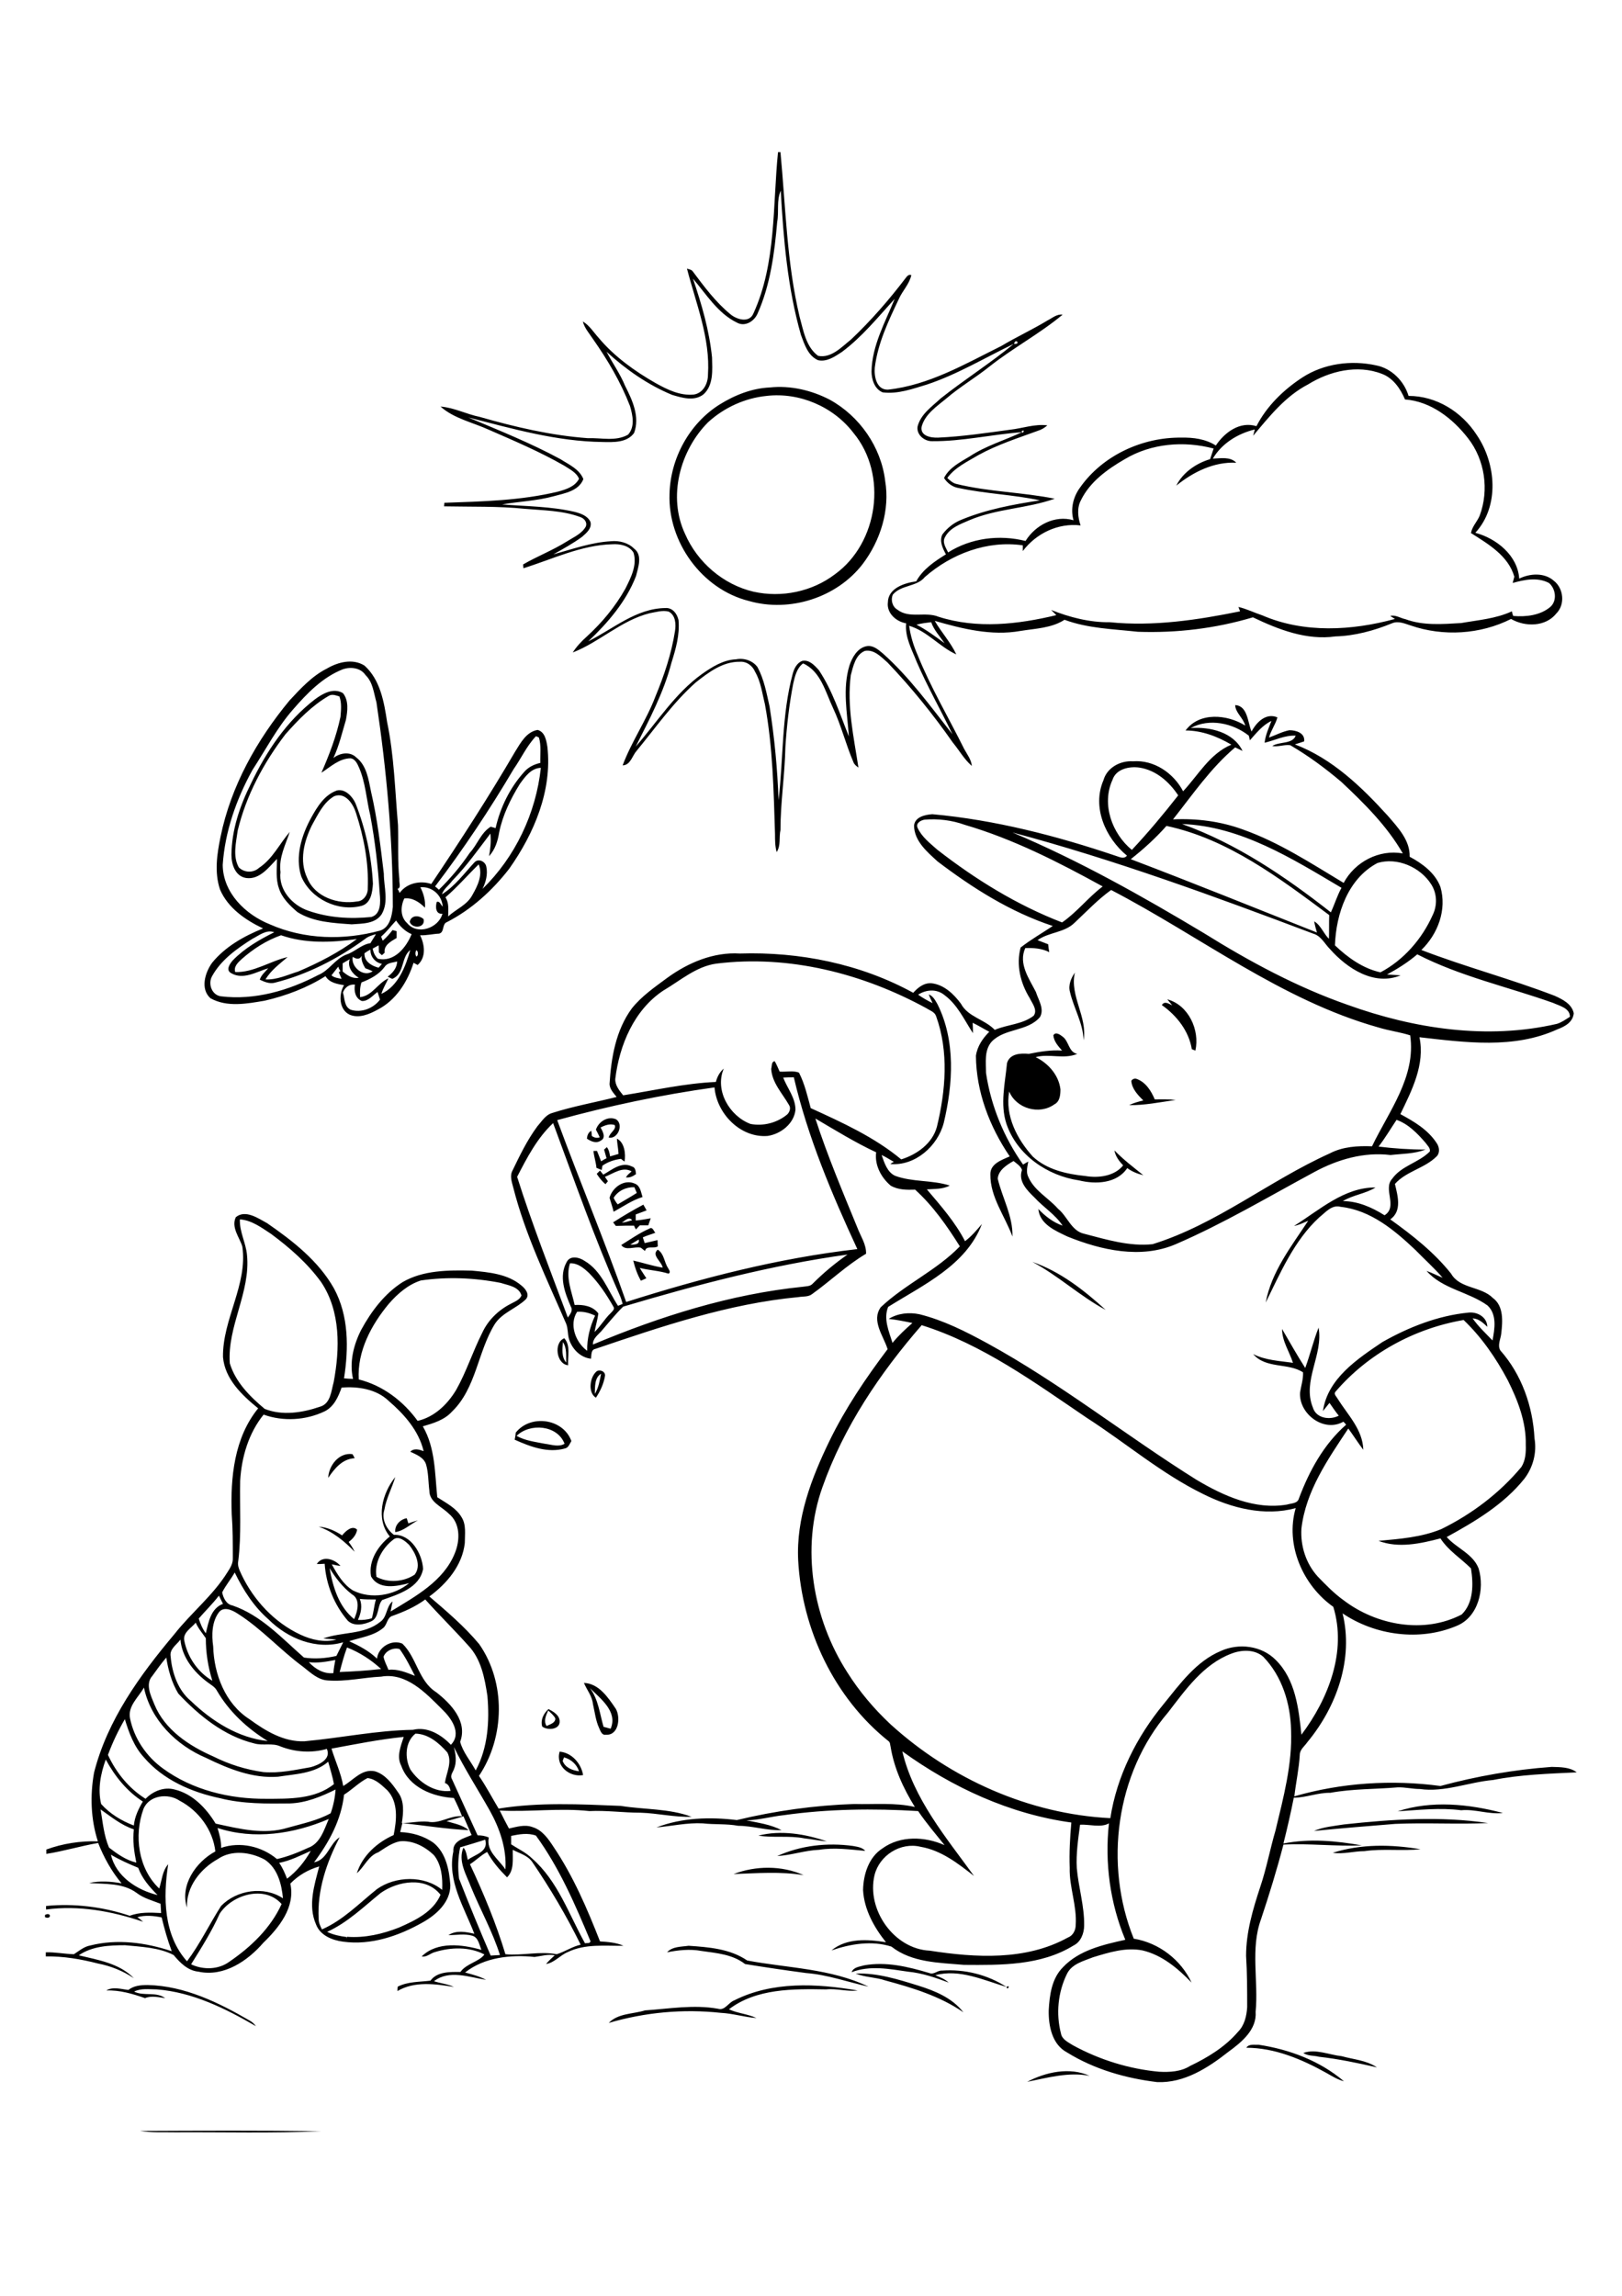 <?xml version="1.0" encoding="utf-8"?>
<!-- Generator: Adobe Illustrator 21.0.2, SVG Export Plug-In . SVG Version: 6.00 Build 0)  -->
<svg version="1.2" baseProfile="tiny" id="Layer_1" xmlns="http://www.w3.org/2000/svg" xmlns:xlink="http://www.w3.org/1999/xlink"
	 x="0px" y="0px" viewBox="0 0 595 842" overflow="scroll" xml:space="preserve">
<g>
	<path d="M51.4,781.5c22.1-0.1,44.2-0.2,66.3,0.1c-17.8,0.8-35.5,0.3-53.3,0.4C60,781.9,55.7,782.2,51.4,781.5 M376.8,763.5
		c6.8-3.6,15.6-5.5,22.9-2.2C392,759.8,384.3,762,376.8,763.5 M478.1,752.9c4.6-1.6,9.4,0.7,14.1,1.2c4.3,1.2,9.1,1.5,12.9,4.1
		c-7-1.6-14.1-3.1-21.3-3.9C481.9,753.8,479.8,754.1,478.1,752.9 M457.2,751c0.9-1.5,3-1,4.5-1.1c11.3,1.7,22.5,5.9,31.3,13.4
		c-2.3-0.6-4.4-1.9-6.5-3.1C477.5,755.2,467.6,751,457.2,751 M369.3,728.6C370.9,727.8,369.3,730.4,369.3,728.6 M269.4,733.6
		c13.9-7,30.2-6.2,45.2-3.6c-3.8,0.5-7.6-0.8-11.5-0.4c-12.1-0.2-25.6-0.4-35.7,7.3c3.2,1.5,6.9,1.7,10.1,3.2
		c-4.4-0.3-8.7-1.7-13.1-1.9c-13.8-1.5-27.8-0.2-41.1,3.7c3.5-3.6,8.8-3.2,13.3-4.6c8.9-0.6,17.9-2.2,26.8-0.6
		C265.9,737.5,267.2,734.4,269.4,733.6 M47.1,729.8c2-1.6,4.6-1.8,7.1-1.8c13.5,0.3,26,6.4,37.5,13.1c0.9,0.5,1.6,1.2,2.2,2
		c-11.2-6.5-23.3-12.5-36.4-13.5c-2.8,0-5.7-0.5-8.3,0.8c3.5,1.8,8-0.1,11.4,2.4c-2.4-0.3-5-1-7.4,0c-4.6-1.6-9.3-3-14.2-2.8
		C41.4,728.5,44.4,729.5,47.1,729.8 M313.9,723.8c7.9-0.3,15.5,2.1,22.9,4.4c6.1,1.9,12.5,4.5,16.6,9.8c-8.5-5.9-18.7-9-28.7-11.7
		C321.2,725.1,317.3,725.2,313.9,723.8 M316.9,720.8c8.1-1.5,16.3,0.5,24,2.8c1.7,0.7,3-1,4.6-0.9c8.3-0.6,16.8,1.5,23.7,6
		c-8.4-2.5-17.3-6.7-26.1-4.3c1.7,0.7,3.5,1.4,4.9,2.7c-4.8-1.8-9.7-3.5-14.9-4c-6.9-1-14-2.4-20.7,0.2
		C313.1,721.4,315.3,721.3,316.9,720.8 M244.7,716c2-2.2,5.2-2,7.9-2.4c7.4,0.5,15.2,1.1,21.5,5.4c14.8,2.8,30.6,2.9,44.5,9.6
		c-7.6-1.7-15.1-4.4-22.9-5c-7.5-1-15-2.1-22.4-3.3c-4.6-3.6-10.5-4-16-4.8C253,714.7,248.8,715.2,244.7,716 M16.5,702.3
		c2.4-1.3,2.4,1.9,0,0.8V702.3 M269.1,687.3c8.1-3.1,17.7-3.2,25.7,0.4C286.3,686.3,277.7,687,269.1,687.3 M488.9,679.5
		c10.4-3.3,21.5-3.1,32.2-1.3c-6.8,0.7-13.8-0.3-20.6,0.7C496.6,678.9,492.8,680.1,488.9,679.5 M285.1,680.7
		c8.6-3.9,18.4-5,27.8-3.7c1.6,0.3,3.4,0.5,4.5,1.8c-5.6-0.5-11.3-1.3-16.9-0.4C295.3,678.6,290.3,680.4,285.1,680.7 M278.2,673.2
		c8.3-2.1,17.2-0.6,25.1,2.1c-2.8-0.2-5.5-0.8-8.3-1.1C289.5,673.1,283.7,674.1,278.2,673.2 M493,669.1c17.5-1.9,35.4-3.1,52.9-0.5
		c-11.3,0.5-22.8-0.2-34.1,0.3c-9.9,0.8-19.9,1.6-29.8,2.6C485.4,670,489.3,669.7,493,669.1 M512.7,664.3
		c12.4-4.1,26.1-2.7,38.6,0.6c-5.2,0.6-10.2-1.5-15.3-1C528.2,662.9,520.4,663.8,512.7,664.3 M206.9,644.5c-0.1,0.3-0.4,1-0.5,1.3
		c0.9,2.5,3.6,3.5,6,3.8C211.6,647.1,209.5,645.2,206.9,644.5 M205.3,642.4c4.5,0.4,7.9,4.4,8.6,8.6
		C209,651.9,203.7,647.7,205.3,642.4 M200.5,633c1.2-0.6,3.3-1.1,3.2-2.8c-0.6-1.2-1.7-2-2.6-2.9C200.3,629.1,199.3,631.1,200.5,633
		 M201.2,626.8c1.8,0.9,4,2.2,4.1,4.4c0.2,3.2-4.5,3.5-6.4,2C198.2,630.8,199.4,628.4,201.2,626.8 M216.4,619.1
		c3.1,4.1,3.6,9.4,5,14.2c0.9,0.2,1.7,0.5,2.6,0.7C226.7,627.7,220.3,623,216.4,619.1 M214.2,617.2c5.5,0.2,8.9,5.4,11.7,9.5
		c1.8,3.1,1.1,9.8-3.6,9.5c-1.5,0.3-2-1.3-2.5-2.4c-1.3-2.8-1.6-5.9-2.3-8.9C217.2,622,215.3,619.8,214.2,617.2 M116.9,559.9
		c3.1,0.2,6,1.5,8.6,3.2c1.2-1.5,3.7-3.9,5.5-2.1c-0.3,1.9-1.6,3.4-3.1,4.5c0.8,1.1,1.6,2.3,2.2,3.6
		C126.3,565.2,122.1,561.7,116.9,559.9 M145,561.9c-0.3-2.5,1.8-4.7,4.2-5.1c0.2,0.6,0.4,1.2,0.6,1.9c1.1-0.4,2.3-0.8,3.5-1.1
		C150.5,559,148.2,561.4,145,561.9 M132,586.4c1,2.6,0.4,5.3-0.7,7.7c1.7,0.1,3.5-0.1,5.1-0.6c0.7-2.3,0.8-4.6,1.5-6.9
		C136,586.6,134,586.6,132,586.4 M120.9,575.1c1.2,6.9,3.4,14.2,9,18.7c1.3-2.8,2.4-7.3-0.8-9.1
		C125.7,582.1,123.1,578.7,120.9,575.1 M144.2,564.7c-4,3.1-7,8.4-6.1,13.6c4.2,2.3,10,1.9,14-0.8c2.6-3.3,0.3-8-2-10.9
		C148.6,565.1,146.1,563,144.2,564.7 M143,563.5c-5.3-6.4-2.8-15.9,2-21.8c-1.2,4-3.3,7.8-4,12c-1.1,3.4,0.7,7.1,3.5,9.2
		c6.2-0.3,10.4,6.9,10.7,12.5c-1.3,7-9.1,9.3-15,11.4c-1.9,2.1-1,6.4-4,7.8c-2.6,1.2-6.3,2-8.6-0.2c-5-5.8-8-13.3-8.5-20.9
		c-1,0.1-1.9,0.1-2.9,0.1c2.1-3.3,6.6-1.8,8.7,0.7c-1.1-0.1-2.2-0.4-3.2-0.6c2,3.6,4.2,7.4,7.8,9.6c6.6,3.3,15,1.9,20.6-2.7
		c-4.6,1.2-11.2,2.6-14-2.5C135.1,572.4,138.7,566.9,143,563.5 M120.4,542c0.2-4.6,4-9.4,8.9-8.7c0.3,0.5,0.6,1,0.8,1.5
		C125.6,535,122.7,538.6,120.4,542 M189.5,526.6c3.2,1.8,6.9,2.2,10.4,2.9c2.4,0.3,5,1.3,7.2,0C204.5,522.6,194.4,521.8,189.5,526.6
		 M189.2,525.4c5.4-6.8,17.4-5.2,20.4,3.1c-0.6,0.9-1,2.4-2.3,2.7c-6.3,1.8-12.7-0.6-18.5-3.2C189,527.1,189.1,526.3,189.2,525.4
		 M218.2,511.2c1.4-2.2,1.8-4.9,2.3-7.4C218,505.3,218.3,508.7,218.2,511.2 M218.9,502.9c1.3-0.8,3.4,0.2,3,1.9
		c-0.5,2.8-1.7,5.4-3.3,7.8C215.6,510.8,216.3,505,218.9,502.9 M206.5,492.2c-0.2,2.5-0.6,5.4,1.2,7.5
		C207.6,497.2,208,494.4,206.5,492.2 M208.4,500.7c-4.3-0.4-5.4-8.3-1.4-9.9C209.4,493.5,208.2,497.3,208.4,500.7 M378.7,462.8
		c10.2,3.5,19,10.4,26.9,17.6C396.2,475.4,388.2,467.8,378.7,462.8 M243.1,464.9c-0.4-2.3-4.3-4.6-1.8-6.6c2.4,1.6,2.3,4.6,3.8,6.8
		c0.3,0.6,1.1,1.6,0.1,2c-3.4-1.1-7-1.2-10.5-2.1c0.7,1.3,1.6,2.5,2.4,3.8c-0.7,0.3-1.3,0.6-2,0.9c-1.3-2.3-2.2-4.8-2.8-7.4
		C235.8,463.1,239.4,464.3,243.1,464.9 M231.2,456.5c1.2-0.1,3.6,0.1,3.1-1.9C233.3,455.2,232.2,455.8,231.2,456.5 M227.9,456.6
		c3.4-2.1,6.6-4.4,10.3-6c1.2-0.8,1.5,0.8,2.2,1.5c-1.5,0.6-3.1,1-4.6,1.7c0.2,0.7,0.5,1.4,0.7,2.1c1.6-0.4,3.2-0.7,4.7-1.1
		c0,0.8,0.1,1.5,0.1,2.3c-1.5,1-4.2-0.5-4.7,1.7c-0.5-0.4-1-0.8-1.5-1.2C232.8,457,229.5,458.9,227.9,456.6 M80.6,701.8
		c-2.9,6.5-6.7,12.5-10.5,18.6c4.4,2.1,10.1,2,14.1-1c7.9-5.4,15.1-12.3,19.1-21.1C97.2,691.3,85.3,694.7,80.6,701.8 M139.7,694.2
		c-6.3,5.1-12.2,10.9-19.7,14.3c2.3,1.1,4.8,1.6,7.2,1.9c0,0.2,0.1,0.5,0.1,0.7c0-0.2,0-0.6,0-0.8c6.5,0.5,13-1,19.1-3.4
		c5.9-2.6,12.5-5.7,15.2-12C156.3,688.1,146,689.8,139.7,694.2 M40.7,680.2c1.8,8,9.6,13,17.1,14.8c-2.9-2.9-5.7-6.1-7.1-10
		C47.3,683.6,43.9,682.1,40.7,680.2 M102.4,683.2c1.3,1.8,2.1,3.8,2.9,5.8c3.6-2.7,6.5-6.3,8.7-10.2
		C110.2,680.5,106.5,682.4,102.4,683.2 M188.1,678.4c-0.1,3.4,0.6,7.5-2.1,10.1c-2.8-2.8-5.4-5.8-7.3-9.3c-2.3,1.2-4.1,3.1-6.3,4.5
		c5,10.7,9.6,21.7,13,33c6.3,0.6,12.5-1.2,18.8,0c3-0.9,5.7-2.8,8.8-3.5c-5.2-10.6-11.2-20.7-17.8-30.4
		C193.5,680.4,190.5,679.7,188.1,678.4 M168.8,677.5c-0.8,3.8-0.9,7.7-0.4,11.5c3.7,9.5,7.6,18.9,11.6,28.2c1.1-0.1,2.3-0.1,3.4-0.2
		c-2.7-8.6-7.2-16.6-10.6-24.9c-1.7-4.5-4.9-9.6-2.8-14.5c1.1,1.2,1.2,3,1.6,4.5c2.6-2,7.7-2.9,6.4-7.4
		C174.9,675.7,171.8,676.6,168.8,677.5 M187.5,673.3c0,1,0,2,0,3.1c2.6,1.7,5.5,3,7.7,5.2c9.4,8.2,13.5,20.5,19.4,31.1
		c0.7-0.2,1.9,0.2,2-0.8c-5.6-13.4-11.4-26.9-20-38.7C193.6,672.1,190.5,672.7,187.5,673.3 M79.8,670.4c0.7,2.4,1.4,4.8,1.3,7.3
		c7-2.4,14.9-0.6,20.5,4.1c4-0.9,7.7-2.4,11.4-4.1c4.5-1.6,5.9-6.7,7.6-10.6C107.8,672.6,93.2,674.8,79.8,670.4 M36.9,663.6
		c0.8,4.7,1.2,9.6,3.1,14c3,2.3,6.2,4.6,10,5.5c-0.8-4-1.4-8.1-0.9-12.2C44.5,669.4,40.8,666.3,36.9,663.6 M52.6,663.5
		c-3.5,9.7-1.9,21.8,5.8,29.1c1-3,1.1-6.4,3.3-8.9c-1.9,12.1-1.7,26,6.9,35.6c4.8-6.4,8.2-13.6,12.5-20.3c5.7-5.9,15.8-7.4,22.7-2.8
		c-0.5-5.3-2-11.1-6.7-14.2c-5.2-2.8-12.1-3.7-17.2-0.2c-6.3,3.5-11.7,10.2-11.3,17.8c-2.7-8.2,3.3-16.8,10.4-20.6
		c-0.9-7.9-6.1-14.9-13.1-18.6C61.6,657.5,54.6,658.4,52.6,663.5 M126.2,658.2c-1,9.2-5.5,17.5-11,24.8c4.9-0.9,5.6-6.8,9.4-9.2
		c-4.8,9.2-8.3,19.5-7.7,30c0,1.4,0.6,2.6,1.2,3.8c7.8-3.4,13.7-9.6,20.2-14.8c6.8-4.8,17.3-5.1,23.9,0.3c0.2-4.4-0.2-9.2-3-12.7
		c-3.3-3.2-7.9-5.6-12.6-5.1c-2.9,0.6-5.3,2.4-7.8,4c-3.7,1.3-5.1,5.3-7.9,7.7c2-6.4,7.4-11.3,13.5-14c1.1-5.4,1.8-12-2.3-16.4
		c-2.1-1.9-4.3-4.2-7.3-4.5C131.7,653.7,129.2,656.3,126.2,658.2 M38.8,645.3c-1.9,5.2-3,10.9-1.7,16.3c3.2,3.6,7.5,6.2,12,7.9
		c0.3-3.2,1.7-6.1,3.3-8.8C46.6,657,42.1,651.4,38.8,645.3 M166.5,640.7c0.7,2.7,1.1,5.6,0,8.2c-0.4,1.1-1.5,2.3-0.7,3.6
		c3.1,6.9,6.3,13.8,9.4,20.6c1.4,0,2.8,0.2,4.1,0.8c-1,5.1,3.6,7.9,6.1,11.7c0.5-7.6-2.1-15.1-5.8-21.7
		C175.2,656.1,170.4,648.7,166.5,640.7 M121.6,641.3c1.4,4.6,3.5,9,4.3,13.7c3.7-2.1,6.8-6.4,11.6-5.4c3.8,1.1,6.3,4.5,8.5,7.7
		c2.4,3.2,2,7.5,1.4,11.3c3.2,0,6.4-0.8,9.6-0.5c4.3,0.9,8.1-2.4,12.5-2c-0.9-2.3-1.9-4.5-3-6.7c-7.7-0.4-16.5-3.9-19.3-11.8
		c-1.8-3.4-0.2-7.2,0.9-10.6C139.1,637.9,130.3,639.7,121.6,641.3 M150.5,648.9c3.2,4.8,8.9,8.6,14.8,7.9c-0.3-1.3-0.8-2.5-2.1-2.9
		c0.5-3.7,2.8-7.6,0.9-11.2c-3-3.4-6.9-6.8-11.7-6.9C148.6,638.8,148.4,644.7,150.5,648.9 M39.6,643.6c3,6.5,7.7,12.3,13.8,16.1
		c2.7-2.8,6.8-4.5,10.7-3.4c6.6,1.6,11.6,6.9,15,12.5c8.7,1.9,17.8,4.2,26.5,1.5c5.3-1.5,10.8-2.6,15.7-5.3c1-2.8,1.6-5.8,1.8-8.7
		c-5.3,2.6-10.8,4.9-16.8,5.1c-8.5,0.1-17.2,0.2-25.5-1.9c-10.5-2.2-20.9-6.7-28-15c-3.6-3.9-5.5-9-7-14
		C43.4,634.6,41.3,639,39.6,643.6 M47.7,630.2c1.5,7.4,6,14,12.1,18.4c10.8,7.9,24.5,11.2,37.8,11.1c8.5,0,18,0.2,24.9-5.4
		c-0.5-2.8-1.4-5.5-2.1-8.2c-5.1,4.4-12.1,4.5-18.4,5.5c-9.3,0.7-18.2-2.9-26.4-6.9c-10.9-4.6-20.3-13.9-22.8-25.8
		C50.8,622.5,46.8,625.7,47.7,630.2 M113.3,609.6c2.3,2.5,5.5,4.4,9,4c0.1-1.6,0.4-3.2,0.7-4.8C119.8,609.4,116.6,610,113.3,609.6
		 M55.9,614.6c-2.7,3-0.6,7.2,0.7,10.4c3.8,9.4,12.8,15.3,21.7,19.2c5.8,2.9,11.9,4.8,18.3,5.7c5.9,0.5,11.7-0.8,17.4-1.8
		c2.9-0.8,7.6-2.9,5.9-6.7c-5.6,1.6-11.6,1.2-17-0.9c-3-1.4-6.5-0.2-9.6-1.1c-11.1-2.7-20.3-10.2-27.9-18.3c-2.4-4-3.7-8.6-4.4-13.2
		C59.1,610.1,57.5,612.4,55.9,614.6 M140.7,607.6c0.3,1.7,1.2,3.2,1.8,4.8c3.4-0.4,6.6,1,9.7,2.2c-1.7-3.3-3.4-6.8-5.6-9.8
		C144.5,604.1,141.5,605.3,140.7,607.6 M127.3,604.2c-1.1,2.9-1.9,6-2.7,9c5.1-0.2,10.1-0.5,15.2-1.1
		C136.1,608.7,131.9,606,127.3,604.2 M62.6,607.5c0.5,6,2.7,12.4,7.4,16.3c7.7,7.4,17.4,13.6,28.2,14.7
		c-7.5-4.6-14.1-10.7-18.6-18.4c-0.7-1.4-2.2-2.2-3.4-3.1c-5-3.7-9.5-9.2-10-15.7C64.8,603.2,62.1,604.8,62.6,607.5 M67.6,601.7
		c1.2,6.1,5,11.6,10.3,14.7c-1.6-5.1-2.4-10.3-2.4-15.6c-1.3-1.9-2.8-3.6-3.7-5.7C70.2,597.1,67,598.7,67.6,601.7 M80.3,591.3
		c-2.6,3.5-2.7,8.3-2.1,12.5c0.3,10.2,4.4,21,13.3,26.7c5.9,4.3,12.6,8.4,20.2,8.1c13.3-1.2,26.4-4,39.8-4.2
		c5.3-1.3,10.4,1.8,13.9,5.5c4.2-4.3,0-10-3.4-13.2c-5.9-5.9-13-13.4-22.2-11.8c-6.5,0.3-12.9,1.9-19.5,1.4c-3.7-0.2-6.4-2.9-9.1-5
		c-8.3-6.1-15.3-14-24-19.5C85.2,590.5,82.1,589,80.3,591.3 M144,592.6c-2.1,0.6-1.9,3.3-3.5,4.5c-3.5,2.9-8.2,3.4-12.4,4.8
		c3.7,1.7,7.3,3.6,10.2,6.4c0.4-4.2,5.4-7.2,9.3-5.5c5.3,5.1,5.9,13.7,12.4,17.8c5.4,4.2,11.6,10.7,8.8,18.2c1,3.8,3.8,7,5.7,10.5
		c4.5-8.3,5.1-18.1,4.3-27.3c-1-6.6-2.3-13.6-7.1-18.6c-5.1-5.7-10.6-11.1-15.7-16.8C152.3,589.3,148.2,591.1,144,592.6 M72.9,593.6
		c0.6,1.9,1.4,3.8,2.6,5.4c1-4.1,1.8-9.1,6.3-10.8c-0.5-1-1-2-1.5-3C78,588.2,75.3,590.8,72.9,593.6 M86.1,576.7
		c-1.4,2.5-3.3,4.7-4.6,7.3c0.4,2,1.5,4.4,3.8,4.8c10.5,3.6,18.1,12,26.2,19.1c3.9,0.6,8,0.3,11.9-0.6c0.8-1.7,1.7-3.3,2.5-5
		c-9.9,2.9-20.4-1.4-27.4-8.4C93.1,589.2,89.2,583.1,86.1,576.7 M125.3,508.9c-1.2,3.4-2.8,7-6.2,8.7c-6.9,3.3-15.2,3.8-22.4,1.2
		c-5.5,6.8-8.1,15.6-8.6,24.3c-0.2,9.8,0.5,19.7-0.7,29.4c-0.4,1.8,0.5,3.4,1.2,5c4.5,9.4,12,17.5,21.6,22c4.1,1.9,8.8,3,13.2,1.8
		c-1.6-0.2-3.2-0.2-4.8-0.4c6.8-2.5,15-1.3,20.9-6.1c2.6-1.8,2.1-5.6,4.5-7.5c-0.2,1.2-0.5,2.5-0.7,3.7c9-5.5,19.5-11.1,23.6-21.5
		c1.9-4.7,2-10.9-2.3-14.4c-2.6-2.6-7.1-4.2-7.1-8.4c-0.4-3.2-0.3-6.5-1.2-9.6c-0.8-2.6-3.5-3.6-5.8-4.7c1.4-1.4,3.3-0.8,4.9-0.2
		c-1.8-7.6-7.2-13.6-12.9-18.5C138,509.4,131.2,508.4,125.3,508.9 M154.4,469.6c-4.7,1.5-8.6,4.9-11.8,8.6
		c-6.4,7.7-11.6,17.4-11,27.7c8.8,2.2,16.3,7.9,21.6,15.2c6.1-1.4,10.9-6,14.1-11.3c3.8-6.7,6.1-14.1,9.6-21
		c2.1-4.6,5.9-8.3,10.4-10.6c1.4-0.8,3.3-1.4,4-3.1c-1-3.3-4.9-3.7-7.6-4.6C174,468.6,164.1,468.2,154.4,469.6 M88,447.2
		c-0.2,4.5,2.2,8.6,2.6,13c1.4,13.7-7.3,26.2-6.3,39.8c2.1,6.9,7.4,12.2,12.8,16.7c6.5,2.6,13.9,1.4,20.3-0.8c3.9-1.1,4.1-5.8,5-9
		c2.3-12.2,2.6-26-4.6-36.7c-5-6.9-11.5-12.6-18.4-17.7C95.9,450.2,92.3,447.5,88,447.2 M86.5,446.4c3.5-2.9,8.2,0.4,11.5,2.2
		c9.4,6.5,18.8,13.8,24.5,23.9c5.5,10.1,5.4,22,3.7,33c1.1,0.1,2.2,0.2,3.3,0.2c-1.4-6.1,0.2-12.5,3-18c3.7-6.8,8.6-13.3,15.2-17.5
		c7.6-4.4,16.8-4.4,25.4-4.2c6.3,0.6,13.1,1.2,18.1,5.4c1.4,1.1,3.3,3.3,1.7,5.1c-3.5,3.4-8.7,4.9-11.4,9.1
		c-6.3,10.2-6.8,23.5-15.7,32.1c-2.8,3.1-6.9,4.3-10.7,5.4c4.6,7.9,4.4,17.2,5.3,26c3.2,2.1,6.9,3.9,8.9,7.3
		c1.8,2.8,1.2,6.3,1.2,9.5c-0.9,8.2-6.6,14.9-13,19.6c6.4,5.5,12.9,11,18.3,17.5c9.8,14.1,9.4,34.1-0.1,48.3c2.6,3.8,4.8,8,7.2,12
		c14.8-2.4,29.9-1.6,44.8-1c8.6,1.4,17.7,0.9,26,4c-6.3,0.2-12.4-1.3-18.7-1.5c-6.3,0-12.5-0.9-18.8-0.6c-11-1.2-21.9,0.4-32.9-0.2
		c1.1,2.2,2.2,4.4,3.4,6.6c2.8-0.6,5.8-1.6,8.7-0.5c3.6,1.1,5.8,4.4,7.7,7.3c7.2,10.7,12.3,22.6,17,34.6c2.9,0.2,5.9,0.4,8.6,1.6
		c-6.8,0.1-14-0.8-20.4,2.3c-2.9,1.2-4.9,3.9-8,4.4c1-1.2,2.1-2.2,3.2-3.2c-2.5-0.5-5,0.3-7.4,0.6c-8.7-0.9-18.4,0.1-25.5,5.7
		c2.6,0.7,5.3,1.4,7.7,2.7c-6.2-1-13.6-3.8-19.1,0.5c2.4,0.8,5,1,7.3,2.1c-6.8-1.1-14.4-2.2-20.7,1.5c0-0.4,0-1.2,0.1-1.6
		c3.7-1.9,8-1.7,12-2.2c2.5-3.4,7.2-3.2,11-3.2c2.2-3.1,6.8-3.7,8.8-6.4c-5.5-2.9-12.3-2.7-18.1-0.9c-1.7,0.4-3.1,2-4.9,1.6
		c5.7-5.6,14.9-4.4,21.9-2.4c-0.8-1.8-1.1-4.6-3.4-5.2c-2.9-0.8-5.8-0.2-8.7-0.2c2.9-1.9,6.4-1.2,9.5-0.5c-3.7-9.7-10-19.4-7.7-30.2
		c-0.3-3.9,3.9-4.8,6.7-6c-1-2.3-2-4.6-3-6.9c-2,0.7-4.1,1.2-6.2,1.8c2.8,0.9,5.8,1.3,8.1,3.3c-8.1-0.4-16.2-1.7-24.3-2.6
		c-0.3,1.1-0.5,2.2-0.8,3.3c4.4,0.2,8.7,1.4,12.3,4c4.5,3.7,5.7,9.9,6.1,15.5c0,6.2-5.1,10.8-10.1,13.6c-8.8,5-19,8.5-29.2,7.1
		c-4-0.5-8.5-2.3-10-6.4c-3-6.9-0.6-14.3,1.2-21.2c-4.1,1.2-7.7,3.3-10.6,6.3c1.9,8.6-4.1,16.1-9.9,21.7
		c-5.8,6.7-14.5,12.6-23.8,10.6c-3.9-0.4-6.7-3.2-9.1-6.1c-5.4-2.8-11.8-3-17.8-3.6c-5.8,0-12.1,0.3-17,3.7c7,1.7,14.9,2.9,20.2,8.4
		c-4-2.7-8.5-4.5-13.2-5.4c-6.2-1.6-12.6-2.7-19.1-2.6v-1.5c3.5-0.1,6.8,0.6,10.3,0.7c1.9-1.2,3.7-2.8,6-3.2
		c9.9-2.5,20.3-1.1,29.9,2.1c-1.5-4-2.7-8.2-3.7-12.4c-2.9-0.6-6-0.9-8.9-0.1c0.7,0.5,1.4,1.1,2.1,1.7c-11.4-3.9-23.6-6.1-35.6-4.5
		v-1.3c10.3-1,20.9,0.3,30.7,3.6c3.7-1.4,7.6-1.2,11.5-1c-0.1-1.1-0.1-2.3-0.2-3.4c-3-1.2-6.2-2-8.8-4c-5-3.7-11.6-3.2-17.4-3.6
		c3.9-0.9,8-0.6,11.9,0.1c-3.7-4.4-6.5-9.5-8.6-14.8c-6.4,1.1-12.6,3-19,4v-1.6c6-2.2,12.5-3.2,18.9-3c-2.6-8.1-2.9-16.8-1.4-25.2
		c4.9-19.3,16.8-35.7,29.4-50.7c6.2-7.9,14.3-14.3,19.6-22.9c1-1.5,2-3.2,1.9-5.1c0-5.4,0-10.8-0.4-16.1c-0.5-13.4,0.9-28,9.7-38.8
		c-5.9-4.8-12.2-10.7-12.9-18.8c-0.2-13.9,9.1-26.5,7.1-40.5C88,454,84.7,450.2,86.5,446.4 M228.1,448.4c1.3-0.1,2.5-0.5,3.8-0.9
		C230.7,446,229.3,447.7,228.1,448.4 M224.9,448.3c3.6-2.3,7.3-4.5,11.1-6.5c0.4,0.7,0.8,1.4,1.2,2.1c-1.3,0.5-2.7,1-4,1.5
		c0,0.7,0,1.5,0,2.2c1.8-0.1,3.7-0.5,5.5-0.8c-0.3,0.9-0.6,1.8-0.9,2.6c-1,0-2.1,0-3.1,0c-0.5,0.5-1,1-1.4,1.5
		c-0.2-0.3-0.6-1-0.7-1.4c-2.2,0-4.4,0-6.7,0.1C225.6,449.2,225.2,448.6,224.9,448.3 M225.1,439.3c0.4,0.9,0.9,1.7,1.5,2.4
		c2.3-1.4,4.7-2.7,7-4.2c-0.3-0.7-0.6-1.4-0.9-2.1C229.7,435.3,226.7,436.7,225.1,439.3 M223.6,439.3c1-3.8,5.4-7,9.3-5.2
		c2,0.8,2.2,3.1,2.8,4.9c-3.9,1.2-7.1,3.5-10.6,5.4C224.7,442.7,224.1,441,223.6,439.3 M221.3,430.8c3.2-1.8,6.7-4.9,10.5-3
		c1.3,0.3,1.4,1.7,1.5,2.8c-1.1,0.8-2.3,1.4-3.7,1.2c0.5-0.9,1.3-1.5,2.1-2.2c-3.3-1.9-6.7,0.8-9.8,2c0.4,0.5,0.7,1.1,1.1,1.6
		c-0.2,0.3-0.7,0.8-0.9,1.1c-1.3-1.1-2.3-2.4-3.2-3.8c0.4-0.4,0.8-0.8,1.2-1.2C220.6,429.9,220.9,430.3,221.3,430.8 M226.3,417.6
		c2.8,1.3,3.3,5.7,2.8,8.4c-0.3-0.2-1-0.7-1.3-1c-2.4,0.3-4.8,1.1-6.8,2.5c-0.1,0.4-0.2,1.2-0.3,1.6c-0.6-0.3-1.3-0.5-1.9-0.8
		c-0.2-2.1-0.9-4.1-1.1-6.2c0.3,0,1,0,1.3,0c0.5,1.2,1,2.5,1.5,3.8c0.7-0.4,1.3-0.8,2-1.1c-0.3-1.1-0.6-2.2-0.9-3.2
		c0.3-0.2,0.8-0.7,1-0.9c0.8,1,1,2.2,1.2,3.4c1-0.3,2.1-0.6,3.1-0.9C226.8,421.3,226.4,419.4,226.3,417.6 M218.6,414.3
		c1-3,4.4-5.1,7.4-3.8c2.9,1.9,0.6,7.4-2.7,6.7c0.3-1.8,2.9-2.9,2.2-4.6c-1.8-0.6-3.6,0.1-5.2,0.9c0.8,1.4,2.1,3.8,0.1,4.8
		c-1.7,1.2-3.6,0.3-5.1-0.7c0.1-1.2,0.5-2.3,1.6-2.9c0.1,0.5,0.2,1.5,0.2,1.9c0.8,0.6,1.8,0.9,2.9,0.5
		C219.6,416.2,219.1,415.2,218.6,414.3 M415,396.4c0.4-0.7,1.3-1,2-0.7c3.3,1.2,5.3,4.4,6.6,7.5c2.6,0,5.1-0.1,7.7,0.2
		c-5.7,0.8-11.4,2-17.1,1.9c1.7-0.8,3.4-1.3,5.2-1.7C417.4,401.6,415.2,399.3,415,396.4 M386.4,379.7c0.8-1.4,2.4-0.3,3.3,0.4
		c2.5,1.7,2.2,5.8,5.5,6.4c-5,2.1-10.3-0.2-15.3,1.2c4.6,2.2,8.5,6.6,9.1,11.8c0,2-0.2,4.5-2.2,5.5c-5.5,4-14,1.6-16.6-4.7
		c-1.6,8.9,2.9,17.5,8.7,23.9c5.2,4.8,12.4,6.4,19.3,7.1c4.7,0.8,10.6,0.1,13.8-3.9c-1.5-1.6-2.8-3.3-3.2-5.5
		c3.3,3.4,7,6.2,10.6,9.1c-2.1-0.5-4.1-1.3-5.9-2.6c-3.8,5.7-11.6,6-17.7,4.5c-11.6-1.7-22.7-9.3-26.6-20.7
		c-2.4-7.3-0.5-14.9,0.2-22.3c1-3.5,5-3.7,8-3.4c4-0.8,8.1-1.5,12.2-1.2C388.3,383.8,386.6,382,386.4,379.7 M430.1,368.9
		C430.4,369.2,430.4,369.2,430.1,368.9 M428.2,366.5c7.8,2.1,12,11.3,10.3,18.8c-0.3-0.1-1-0.4-1.3-0.5c-1.1-6.7-5.5-12.3-11-16.2
		c1-1.6,2.5-0.5,3.8,0.1C429.4,368,428.8,367.2,428.2,366.5 M392.5,363.8c-0.7-2.5,0.4-5.1,1.8-7.1c-2,8.5,4.7,16.3,3.2,24.8
		C397.3,375.2,393.9,369.8,392.5,363.8 M150.3,338.1c0.5-2.6,3.5-2.5,5.1-1C156.1,340.4,151.2,340.7,150.3,338.1 M122.6,292
		c-4,2.3-6,6.8-8.2,10.7c-2.9,5.9-4.7,13-1.7,19.3c2.8,7,11.3,9.8,18.3,8.6c2.4-0.1,4-2.6,3.9-4.8c0.4-9.3-1.4-18.7-4.3-27.6
		C129.6,294.9,126.7,290.4,122.6,292 M123.6,289.9c3-0.7,5.7,2.2,6.8,4.7c3.7,9.4,5.9,19.4,6.4,29.5c-0.2,3.1-0.7,7.1-4.1,8.1
		c-8.7,2.3-18.7-2.5-22.2-10.8c-2.3-7.2,0.1-15,3.6-21.4C116.3,296,119,291.5,123.6,289.9 M331,642.3c4.1,17.4,16,31.5,26.3,45.7
		c-5.9-4.6-12-9.4-19.6-10.7c-7.3-1.8-15.1,3.1-16.9,10.4c-3,12.6,7.1,27.1,20.3,27.7c16.8,2.6,35.2,3.7,50.6-4.8
		c1.9-0.7,2.9-2.7,2.9-4.6c0.5-7.1-2.4-13.9-2.2-21c-0.2-5.5,0.1-11.1,0.6-16.6C370.4,665.3,349.3,655.5,331,642.3 M451.6,606.5
		c-10.2,3.9-16.7,13.2-23.1,21.5c-19.2,22.4-23.6,55.8-12.6,83c9.2,1.5,17.3,7.7,21.2,16.1c-5-5.2-10.8-10.1-18-11.8
		c-6.1-1.2-12.2,0.7-18.1,2.5c-3.5,1.4-7.8,2.4-9.6,6.1c-3.3,6.7-4.1,14.6-2.2,21.9c0.4,2.2,2.7,3.2,4.4,4.3
		c9.7,5.3,20.6,8.7,31.6,9.7c3.8,0.2,8,0,11.3-2.1c6.5-3.1,12.9-7,17.6-12.5c2.4-2.4,3.2-5.8,3.4-9.1c0-6.3,0-12.5-0.4-18.8
		c0-8.7,2.5-17.1,5.2-25.3c2.3-6.8,3.6-13.9,5.6-20.7c2.9-12.1,6.2-24.3,5.7-36.8c-0.2-9.7-3.3-19.8-10.2-26.9
		C460.2,604.8,455.4,605,451.6,606.5 M301.7,545.4c-8,22.4-3.6,48.1,9.1,67.9c4.4,7,9.8,13.4,15.9,19.1c22,20,50.8,32.9,80.6,34.4
		c2.4-15.5,9.7-29.9,19.6-41.9c6-7.4,11.9-15.6,20.9-19.4c6.6-3,15-2,20.2,3.3c7.2,7.1,8.4,17.8,9.4,27.4
		c9.9-13.2,16.7-30.5,11.7-46.9c-11.2-7.9-17.7-22.8-13.8-36.2c-11.5,3.1-23.6,0-34-5.2c-15.3-7.5-28.3-18.7-42.6-27.9
		c-19.2-13-38.3-27-60.6-34C322.8,503.6,309.5,523.3,301.7,545.4 M489.9,510.4c-0.8,0.9,0.4,1.8,0.8,2.6c3.7,5.9,9.2,11.3,9.4,18.7
		c-1.9-2.5-3.6-5.2-5.5-7.8c-7.5,11.3-15.6,22.9-17.2,36.7c-0.4,6.4,1.7,12.9,6,17.6c3,3.1,6,6.2,9.5,8.7
		c12.1,9.2,29.5,12.4,43.3,5.2c4.4-4.3,4.3-11.2,3.4-16.9c-3.7-3.7-8.3-6.5-11.2-11c-7.3,1.9-15.4,3.7-22.7,0.9
		c7.7-0.7,15.7-1.3,23-4.3c11.2-5.5,21.4-13.2,29.4-22.8c1.5-2.4,1.7-5.3,1.6-8.1c0.2-8.3-2.9-16.3-6.6-23.7
		c-4.3-8.1-9.6-15.8-16.2-22.1C518.8,487.2,501.8,496.5,489.9,510.4 M211.7,481.1c-3,4.6-0.6,11.2,3.7,14.3c-0.1-4.5,1-8.8,2.9-12.9
		C216.2,481.5,214,480.9,211.7,481.1 M209.1,463.3c-1.7,5.1,0.6,10.3,1.7,15.3c3.2-0.2,6.7,0.4,8.7,3.1c-0.3,2.3-1,4.5-1.4,6.8
		c2.2-2.1,3.7-4.8,5.9-6.9c0.6-0.7,1.7-1.5,1-2.4c-2.5-4.4-5.3-8.6-8.8-12.2C214.2,465.1,212,463.2,209.1,463.3 M228.6,479.2
		c-2.9,2.8-5.4,6-8.1,9.1c-1.3,1.4-3.1,2.7-3,4.8c24.6-10.3,50.4-18.5,77.1-21.2c1.2-0.2,2.7-0.1,3.6-1.2c3.9-3.9,8.1-7.4,12.7-10.6
		C282.8,464,255.5,471.2,228.6,479.2 M189.7,431.6c5.5,17.4,12.2,34.4,18.6,51.6c0.8-1.2,2-2.5,1.1-4c-2.2-5.1-4.5-11.1-1.5-16.4
		c1.3-2.5,4.6-1.7,6.5-0.4c6.2,3.6,8.6,10.8,12.3,16.5c0.6-0.2,1.2-0.5,1.7-0.7c-0.3-1.2-0.7-2.4-1.2-3.5
		c-9.1-20.5-16.5-41.8-24.3-62.8C197.1,417.3,193.3,424.6,189.7,431.6 M287.3,395.2c1.5,3.9,4.5,7.4,4.5,11.8
		c-0.5,5.1-5.4,8.9-10.2,9.6c-10,0.8-18.7-8.2-19.5-17.8c-19.5,2.7-38.8,6.8-57.7,12c8.2,22.3,17.4,44.2,25.3,66.7
		c27.7-8.8,55.9-16.1,84.8-19.4c-9.4-20.3-18.2-41.1-23.3-63C289.9,395.1,288.6,395.1,287.3,395.2 M336.8,364.8
		c1.7,1.2,3.5,2.2,5.3,3.1c-0.5-1.1-1-2.1-1.4-3.2c1.6,0.6,2.4,2.2,3.2,3.6c6.7,13.4,5.7,29.3,2.3,43.5
		c-2.2,8.5-10.5,15.9-19.6,15.1c0.4-0.3,0.8-0.6,1.3-0.8c-1.5-0.8-2.9-1.8-4.5-2.5c1,2.8,2,6.2,4.9,7.6c6.4,2.4,13.6,1.5,20.1,3.6
		c-2.6,1.4-5.6,1.2-8.4,1.4c5.1,6,10.4,12,14,19c2.4-1.8,4.3-4.1,6.2-6.3c-5.8,15.2-21.5,22.3-34.4,30.4c-1.8,4.4,0.3,9,1.6,13.2
		c2.2-2.7,4.7-5,7.3-7.3c-2.9-0.6-5.8-1.2-8.7-1.5c3.4-2.1,7.5-2.5,11.3-1.7c8.8,2.2,16.9,6.3,24.8,10.6
		c26.9,14.7,50.9,33.9,76.8,50.1c9.9,5.9,21.4,11.1,33.2,9.1c1.5-0.5,3.9-0.3,4.4-2.3c3.8-10.1,9.1-19.8,17.3-27
		c-0.2-0.3-0.7-0.8-1-1.1c-7.2,4.1-16.4-2.9-15.9-10.7c0.4-2.5,1.2-4.9,1.1-7.4c-5.5-3.6-13.6-1.2-18.3-6.7
		c4.5,2.3,9.7,2.5,14.6,3.2c-1.3-4.1-4-7.9-4-12.4c2.8,4.8,5.5,9.6,8.5,14.3c1.8-4.9,3-10,4.9-14.8c1.8,10-6.1,19.5-2.1,29.3
		c1.2,4,6.2,4.7,9.5,3c-1.2-1.5-2.3-3.1-3.4-4.7c-0.8,1-1.6,2-2.4,3c1.7-11.9,12.6-19.1,21.8-25.3c9.7-5.5,20.4-9.7,31.5-10.8
		c3.3-0.4,6.9,1.6,7,5.2c-1.5-1.4-3.1-3-5.4-3.1c2.1,3,4.8,5.5,7.3,8.1c0.8-4.2,1.7-9.5-1.8-12.8c-7-5.1-16.5-6-22.4-12.7
		c2,0.7,3.9,1.7,5.9,2.5c-3.1-3.6-6.6-6.7-9.9-10.1c-7.7-7.3-16.5-14.7-27.5-15.9c-3.3-0.9-5.6,2.1-7.9,3.9
		c-9.2,8.5-14.2,20.3-19.6,31.2c2.1-11.3,9.4-20.6,15.6-30c-1.7,0.7-3.4,1.6-5.2,1.9c9.3-5.8,18.4-14.2,29.9-14.1
		c-3.7,2.3-8.2,2.7-12,5c5.5,0,10.7,2.3,15.3,5.2c5-3.2-0.7-9.6,2.8-13.4c3.4-4.8,9.8-5.9,13.8-10c0.3-1.2-0.9-2.2-1.5-3.1
		c-3-3.5-6.4-7-10.7-8.5c-2.2,3.3-4.2,6.7-6.6,9.8c5.7,0.7,11.4,1.1,17.2,1.1c-4.1,1.6-8.5,1.5-12.8,2c-9.7-1.2-19.4,1.6-27.9,6.2
		c-16.9,9.1-33.3,18.9-50.9,26.5c-12.8,5.5-27.3,2.2-39.7-2.8c-4.4-2.1-10.2-4.5-10.7-10.1c2.5,2.6,5.4,4.9,8.9,6.1
		c-2.7-4.1-7-6.7-10.3-10.3c-2.7-2.6-6.1-6-4.6-10.1c-0.4-1.4-2-2.4-3.1-3.3c-2.5,1.4-5.6,3.4-5.8,6.5c1.7,7.1,5.6,13.7,5.4,21.2
		c-2.8-7.6-8.2-14.5-8.1-22.8c-0.1-3.9,4.2-5.3,7.1-6.6c-7.4-10.9-12.3-23.7-12.4-36.9c0.5-3.5,2.5-6.4,4.9-8.8
		c-2.1-1.1-4-2.3-6.1-3.3c0.1,1.3,0.1,2.5,0.1,3.8c-3.2-4.9-5.7-10.5-10.5-14C343.6,362.6,339.7,362.9,336.8,364.8 M262.8,353.4
		c-7.4,1-13.2,6.2-19.5,9.9c-10.7,7.1-16.1,20-17.6,32.4c-0.1,2.3,1.5,4.3,2.9,6c11.3-1.8,22.6-4.4,34-4.9c0.5-1.9,1.4-3.6,2.9-4.9
		c-3.4,8,2.1,17.4,9.8,20.3c4.7,0.9,9.8-0.4,13.5-3.5c0.9-0.9,1.4-2.4,0.6-3.5c-2.4-4.2-6.2-8.1-6.5-13.2c0.3-0.9,0-2.7,1.3-2.8
		c0.7,1.2,1.2,2.5,1.8,3.8c2.3,0.2,5-0.5,7.1,0.4c2.1,4.1,3.1,8.6,4.3,13c11.6,5.3,23.3,10.6,33.2,18.8c5.8-1.8,11.5-5.9,13.1-12
		c3.2-13.2,4.4-27.5-0.3-40.5c-0.5-1.6-2.3-2.1-3.5-2.9C316.5,357,289.4,350.1,262.8,353.4 M407.6,326.4c-4.9,3.5-9,7.9-13.4,12
		c-3.7,3.7-9.4,3.4-13.6,6.4c1.3,0.5,2.6,1,3.9,1.5c0.1,1,0.2,1.9,0.4,2.9c-2.7-1.4-5.8-1.6-8.8-1.5c-2.6,5.7,1.4,11.2,3.9,16.1
		c0.9,2.9,3.2,6.2,1.5,9.2c-4.6,5.4-13,4-17.8,9.1c-2.7,3.2-2,7.5-2,11.4c1.8,12.1,6.6,23.7,13.6,33.6c0.6-0.4,1.2-0.7,1.9-1.1
		c-0.3,1.8-0.9,3.8,0,5.6c2.2,5.1,7.4,7.7,10.9,11.7c3.5,2.8,4.9,8.2,9.7,9.2c8.1,2.1,16.5,4.7,25,3.8c23.5-7.3,42.8-23.3,65-33.3
		c4.8-2.5,10.2-2.8,15.5-2.6c6.2-12.9,16.2-25.5,14-40.7c-3.8-1.2-7.8-1.7-11.7-2.9C470,366.8,440.3,343.4,407.6,326.4 M505.3,316.5
		c-10.8,5.7-15.2,18.6-15.6,30.2c4.7,4.5,10.3,8.5,16.7,9.9c8.5-4.5,15.2-12.2,19.1-20.9c1.8-3.6,1.7-8-0.5-11.4
		C521,318,512.5,314.3,505.3,316.5 M371.4,305.3c24.4,10.3,47.5,23.3,70.2,36.9c16.7,10.4,34.1,19.8,52.7,26.3
		c24.4,8.8,51.3,12.9,76.8,7c1.7-0.5,3.2-1.6,4.8-2.6c0-3.2-3.8-4-6.2-5.1c-16.6-5.9-34-9.7-49.8-17.8c-3.4,2.9-7.2,5.3-11.1,7.4
		c1.7,0.1,3.3,0.2,5,0.3c-9.7,4-19.6-2.5-25.9-9.6c-2-2-3.3-4.9-6.2-5.7C445.4,328.7,408.9,315.3,371.4,305.3 M414.8,315.1
		c22.9,8.7,45.6,17.9,68.3,26.9c-0.4-1.4-0.8-2.7-1-4.1c2.5,1.5,3.4,4.5,5.4,6.4c0.1-2.9,0-5.8,0.1-8.7
		c-18.2-13.5-37.1-27.9-59.7-32.7C423.9,307.4,419.5,311.4,414.8,315.1 M433.6,302.2c20.1,7.2,37.9,19.3,54.6,32.4
		c1.4-3,2.3-6.1,3.9-9C474,314.9,455.2,303,433.6,302.2 M336.6,303.6c1.5,3.3,4.5,5.6,7.2,8c14,10.9,29.2,20.3,45.8,26.7
		c5.5-3.8,9.6-9.2,14.9-13.2c-16.2-8.9-32.8-17.4-50.6-22.6c-4.7-1.7-9.8-2.3-14.7-1.9C337.8,300.8,335.8,301.9,336.6,303.6
		 M408.1,286c-4.1,8.9-0.2,19.7,7.1,25.7c6-6.4,11.6-13.1,17-20c-3.3-5-8.2-9.3-14.3-10.2C414.2,281,409.4,282,408.1,286
		 M458.5,271.5c-0.1-0.4-0.3-1.2-0.4-1.7c-5.8-4.6-14.5-6.5-21.3-2.8c7.1-0.5,15.7,1.5,19,8.4c-0.9-0.4-1.8-0.9-2.7-1.3
		c-8.9,7.5-15.6,17.3-22.8,26.4c8.7-0.4,17.4,0.7,25.6,3.7c13.3,4.7,25,12.4,37,19.6c4.1-7.7,13-12.4,21.7-10.8
		c-5.8-10.1-14.1-18.3-22.5-26.2c-5.9-5-12.1-9.6-18.8-13.5c-2.2-0.3-4.4,0.7-6.6,0.3c2.6-1.7,7.4-0.6,8.6-3.8
		c-4-0.2-7.6,1.7-11.4,2.6c0.3-2.8,1.5-5.4,2.5-8C463.2,265.9,460.9,268.8,458.5,271.5 M453.1,258.6c4.6,0.2,4.6,6.4,6,9.7
		c1.8-3.4,5.3-7,9.5-5.2c-0.7,2.6-2.4,4.8-3.1,7.4c2.5-0.9,4.9-2.2,7.5-2.7c2.4,0,5.8,1,5.4,4.1c-1.1,0.4-2.2,0.7-3.4,1.1
		c13.7,5.2,24.5,15.6,34.2,26.3c3.6,4.2,8.1,8.9,7.9,14.9c4.7,2.5,9.4,6,11.3,11.1c2.4,8.3-0.9,17.2-7,23.1
		c16.1,6.2,32.8,10.6,48.9,16.8c2.9,1.3,6.3,3,7,6.4c-0.3,3.3-3.3,4.9-6,5.9c-15.9,7.3-33.8,4.8-50.6,2.9c2.1,10-2.8,19.5-7,28.2
		c5,2.7,10.1,5.7,13.3,10.6c1,1.4,1.3,3.6,0,4.9c-4.4,4.4-11.1,5.4-15.3,10.1c1,4.3,2.7,9.9-1.7,13c8.1,5.8,16.1,12.1,22.3,19.9
		c3.2,5.6,11,4.6,15.3,8.9c4.1,3,3.6,8.7,3.1,13.1c-0.2,2-1.5,4.3-0.3,6.2c7.8,8.8,11.9,20.5,12.5,32.2c0.9,5.2-0.5,10.6-3.7,14.8
		c-7.5,9.4-18.1,15.7-28.5,21.4c3.6,4.1,9.6,6.1,11.7,11.5c2.3,7.6-0.1,17.9-8.1,21.1c-13.5,5.7-29.8,3.5-41.8-4.6
		c4.1,16.7-2.2,34.3-12.9,47.2c-1,1.5-2.8,2.7-2.8,4.7c-0.3,5.1-1.4,10.1-2,15.2c17.3-5,35.7-6.2,53.6-3.8c13.3-3.6,27-6,40.8-7
		c3.1,0.1,6.6,0,9.2,2c-10.3,0.5-20.6,0.8-30.7,2.8c-9,0.8-17.8,4.6-26.9,3.3c-2.7,0-5.4-0.7-8.1-0.6c-8.2,0.7-16.5,0.5-24.7,2
		c-4.6-0.1-8.9,1.8-13.4,1.8c-1.1,5.6-2.4,11.2-3.8,16.8c9.5-1.9,19.3-1,28.8,0.7c-9.6,0.4-19.2-0.8-28.8-0.3
		c-2.4,9.2-5.2,18.3-8.2,27.3c-4,10.9-0.9,22.7-2,34c0.5,6.6-5.2,11.2-10,14.7c-7.5,5.9-16.2,11.5-26.1,11.1
		c-11.6-1.4-23.1-4.7-33.1-10.9c-5.5-2.9-6.8-9.8-6.7-15.4c0.3-5.6,1.1-11.7,5.2-15.8c5.9-6.3,14.8-8.3,22.9-10.1
		c-5.6-13.4-7.6-28.3-6-42.7c-3,1.7-7.2,0.3-10.6,0.5c-0.7,5.3-1.5,10.6-1.2,15.9c0.6,7,2.8,13.9,2.7,21c0,2.9-1.2,6.1-3.9,7.4
		c-12,7.4-26.6,7.2-40.2,7.1c-9.1-0.8-19.1-0.8-26.6-6.7c-7.2-2.3-15-1-22,1.4c5.6-4.6,13.3-4.1,20-3c-4.4-5.5-8-12-8.4-19.1
		c0.1-5.8,2.1-12.1,7.1-15.3c6.6-4.8,15.6-4.4,22.8-1.2c-3.3-4.1-6.7-8.1-9.7-12.5c-16.4-1-33-0.8-49.3,1.5
		c-4.6,0.5-9.1,1.8-13.7,1.9c4.4,0.9,8.9,1.5,12.9,3.6c-5.4,0.2-10.6-1.6-15.9-1.6c-4.3-0.8-8.7-0.4-13-0.9c-5.7-0.3-11.3,1-17,1.5
		c9.4-3.6,19.6-3.9,29.5-2.7c14.1-3.4,28.5-5.4,43-5.9c7.4,0.2,15-0.6,22.3,1.1c-4.2-6.8-7.6-14.1-8.9-22.1c-0.2-0.7-0.1-1.5-0.7-2
		c-20-15.9-31.8-41-33.2-66.3c-0.8-15.5,4.9-30.3,11.5-43.9c5.8-11.9,13.3-23,21.3-33.6c-1.4-4.7-6.1-10.4-2.5-15.4
		c8.9-8.4,20.5-13.5,29-22.3c-4.7-7.5-9.8-14.8-16.4-20.8c-3.1,0.1-6.3,0.1-9-1.5c-3.5-3-5.9-7.5-5.3-12.2
		c-7.7-3.6-15-8.1-22.3-12.4c4.4,13.6,10,26.8,15.4,40c1.2,3.2,3.3,6.1,3.2,9.6c-7.1,4.2-13.1,10-19.8,14.8c-1.4,1.1-3.3,0.8-5,1.1
		c-25.7,2.4-50.3,10.8-74.5,19c-1.7,0.3-1.4,2.3-1.6,3.6c-3.9-0.4-7-3.6-8.1-7.3c-0.5-1.8-0.3-3.7-1-5.5
		c-7.1-16.4-15-32.6-19.4-49.9c-0.5-2-1.4-4.3-0.3-6.3c2.7-5.6,5.4-11.2,9.1-16.2c1.6-1.8,3-4.2,5.4-4.9c7.8-2.5,15.8-3.9,23.7-5.9
		c-1.1-1.4-2.5-2.8-2.6-4.7c0.6-9.7,2.3-19.8,8.2-27.8c3.6-4.5,8.4-7.8,13-11.2c7.7-5.6,17-9.5,26.6-8.9
		c21.9-0.7,44.3,3.8,63.6,14.4c1.7-1.9,3.9-3.7,6.7-3.5c4.6,0.5,8.2,4,10.8,7.5c2.6,4.9,8.7,5.7,12.4,9.6c4.7-2,10.2-2,14.3-5.2
		c1.5-2.1-0.6-4.6-1.5-6.5c-3.4-5.5-5-12.2-3.3-18.5c3.7-2.9,7.9-5.3,11.8-7.9c-15.5-5.1-29.4-13.9-42.3-23.7
		c-3.8-3.5-8.5-7.4-8.6-13.1c0.3-3.2,4-4,6.7-4.2c23,2.1,45.5,7.9,67.4,15.3c1.3,0.4,2.9,1.3,4-0.1c-7.9-6.5-12.9-17.8-8.6-27.7
		c1.3-4.6,6.2-7.2,10.8-6.9c7.7-0.6,14.9,4.3,18.4,11c5.6-6,9.8-13.8,17.7-17.1c-5.1-3-10.8-5.2-16.8-5.2c5.1-6.9,15.3-5.9,21.9-1.8
		C456,263.2,453.2,261.4,453.1,258.6 M120.6,255.2c-6.2,3.6-11.2,8.8-15.9,14.1c-8,10.5-14.4,22.4-17.5,35.3
		c-0.6,4.4-1.9,9.4,0.4,13.5c2,2,5.3,2.1,7.4,0.2c5-3.3,7.5-8.8,11.3-13.2c-1.6,4.8-4.1,9.5-3.4,14.7c-0.8,6.5,4.3,12.2,10.2,14.2
		c7.4,2.6,15.3,3.1,23.1,2.3c3.6-1,3.4-5.6,3.1-8.5c-0.6-9.7-1.7-19.3-3.5-28.9c-1.4-5.8-1.7-11.9-4.1-17.4c-0.6-1.4-1.4-3.1-3-3.4
		c-4.2,0-7.4,3.1-10.8,5.3c2.9-6.6,5.5-13.4,7-20.5c0.2-2.5,0.5-5.1-0.4-7.5C123.3,255.1,121.9,254.4,120.6,255.2 M115.5,256.5
		c2.8-2.1,6.8-4.4,10.3-2.3c2.2,2.7,1.7,6.6,1.1,9.8c-1.4,4.7-2.5,9.5-4.6,14c2.4-1.9,6.1-2.5,8.4-0.2c3.8,2.9,4.5,8.1,5.4,12.5
		c2.3,9.9,3.5,20,4.7,30.1c0,4.9,1.9,10.3-0.8,14.9c-2.4,3.6-7.2,3.4-11,3.7c-6.8-0.5-14-0.8-19.9-4.5c-2.8-2.4-5.7-5.2-6.8-8.8
		c-1.2-3.4-0.7-7.1-0.7-10.7c-3,3.1-6.4,7.7-11.3,7c-4-0.6-5.4-5-5.4-8.5c0.1-9.2,3.1-18,7.2-26.2
		C97.7,275.6,105.1,264.5,115.5,256.5 M125.8,364c0.7,2.2,0.4,5.1,2.8,6.3c3.9,1.3,8.4-0.5,10.8-3.7c-0.3-0.9-0.6-1.8-0.9-2.8
		c-1.8,1.3-3.5,3.5-5.8,3.3c-2.4-1-2.9-3.7-2.5-6C128.1,360.9,126.5,362.1,125.8,364 M121.6,357.7c1,0.9,2.4,1,3.7,1.3
		c-0.3-0.8-0.7-1.6-1-2.4c0.1-0.1,0.4-0.4,0.6-0.5c-0.4-0.5-0.7-1-0.8-1.6C123.2,355.6,122.4,356.7,121.6,357.7 M125.7,353.3
		c0,1,0,2,0,3c1.7,1.4,3.5,2.7,5.9,2.3c-2.3-1.4-4.3-4-3.3-6.8C127.4,352.3,126.5,352.8,125.7,353.3 M129.4,350.9
		c-0.8,3.7,4,7.7,7.3,5.3c-0.9-0.4-1.8-0.8-2.7-1.1c-0.8-1.4-1.6-2.9-1.3-4.6C131.9,352.1,130.6,351.7,129.4,350.9 M143.9,359
		c-0.6-0.3-1.1-0.5-1.7-0.8c1.9-1.4,3.4-3.2,3.5-5.6c-1.6,0.5-3.6,0.4-4.6,2c-2.1,2.8-5.3,4.5-8.5,5.7c-0.6,1.8-0.6,3.6-0.5,5.4
		c4.5-0.5,6.5-5.2,10.4-6.9c-0.9,1.9-2,3.7-2.6,5.7c6.1-2.8,8.9-10,10.6-16.1C147,351.2,148.5,357.1,143.9,359 M152.7,348.5
		c-0.4,0.7-0.4,1.6,0,2.3C153.5,350.7,153.5,348.7,152.7,348.5 M133.7,349.6c-0.2,3,2.7,4.7,5.2,5.3c0.4-0.5,0.8-0.9,1.2-1.4
		c-2.5-0.5-4.3-2.7-4.2-5.2C135,348.7,134.4,349.1,133.7,349.6 M88.7,351.7c-1.3,1.2-3.1,2.8-2.4,4.8c6.8,0.2,12.7-4,19.2-5.5
		c-2.9,2.5-6.1,4.8-8.1,8.2c4.2,0.2,8.1-1.7,12-2.9c7.5-3.2,14.9-7,21.5-11.9c-9.3,1.3-18.9,1.7-27.8-1.4
		C97.7,344.9,92.9,348,88.7,351.7 M92.6,344.3c-5.7,3.6-11.5,7.7-14.8,13.7c-1.6,2.8-0.1,7,3.3,7.4c12.3,1.5,24.7-2.1,35.6-7.8
		c4-1.6,6.2-5.9,10.3-7.5c3.2-1,5.5-3.7,8.9-4.2c0.6-1.1,1.4-2.2,2-3.3c-1.4,0.4-2.8,0.8-3.9,1.7c-10,7.3-21.2,13.1-33.2,16.1
		c-1.9,0.5-3.8-0.3-5.5-1.1c0.5-1.7,2-2.9,3.1-4.2c-4.3,1.3-9.2,4.4-13.6,1.8c-2.1-1.1-0.5-3.5,0.7-4.8c4.3-4.4,9.7-7.5,15.1-10.2
		C97.7,340.8,95,343.1,92.6,344.3 M139.8,343.5c0.2,0.5,0.4,1,0.6,1.5c1.4-1.2,2.5-2.5,3.6-3.9c0.4,0.1,1.2,0.3,1.5,0.4
		c0,0.8,0,1.7,0,2.5c-2,1.2-4.8,2.6-4.4,5.4c-0.2,0.2-0.7,0.7-1,0.9c-0.3-0.2-0.8-0.7-1.1-1c0-0.9-0.1-1.7-0.1-2.6
		c-0.7,0.4-1.5,0.8-2.2,1.2c0.3,1.4,0.8,2.7,1.9,3.7c6,1.4,10.4-4.1,12.4-9c-2.4-1-4.3-2.9-5.7-5
		C143.5,339.5,141.9,341.7,139.8,343.5 M154.2,325.4c1.2,2.3,1.9,4.9,1.7,7.5c-2-2-4.6-3.8-7.6-3.4c-1.4,3-1.5,6.8,1.1,9.1
		c3.7,4.5,11.5,1.8,12.9-3.5c-2.5,0.3-2.6-2.5-2.1-4.3c1.1-0.5,1.5,1.1,2.2,1.7C162.1,328.2,158.4,325,154.2,325.4 M163.4,329.1
		c1.4,2.1,1,4.6,1,7c2.9-2.7,7-4.2,8.9-7.9c1.9-3.3,3.9-7.4,2.3-11.2C171.5,321,167.7,325.4,163.4,329.1 M190.7,287.5
		c-3.4,5.5-6.3,11.4-7.6,17.8c-0.5,3.2-1.5,6.3-3.7,8.7c0.5-2.7,0.8-5.5,0.5-8.3c-4.5,5.9-8.8,12-14,17.3c-1.2,1.7-3.1,2.9-3.8,5
		c4.8-3,8.2-7.7,12-11.8c1.5-1.5,4-0.2,4.3,1.7c0.6,2.7-0.2,5.7-1.4,8.1c12-11.7,19.6-27.7,21.4-44.4
		C194.8,281.7,192.6,284.9,190.7,287.5 M196.6,270c-3.4,3.6-5.4,8.1-8.2,12.1c-8.8,14.9-18.4,29.3-28.8,43c0.5,0.4,1,0.8,1.4,1.2
		c4.2-4.1,8-8.6,11.3-13.5c2.8-3,4.1-7.4,7.7-9.6c0.6,0.2,1.2,0.3,1.8,0.5c1.7-7.5,5.2-14.7,10.4-20.5c1.5-1.8,3.7-2.9,6-3.4
		c-0.1-3.1,0.4-6.3-0.5-9.3C197.4,270.3,196.9,270.1,196.6,270 M125.9,245.4c-7.5,2.9-13.3,8.9-18.4,14.8
		c-5.9,6.7-10,14.7-14.9,22.2c-5.9,10.7-10.1,22.6-10.9,34.8C81.8,327.4,90,335.4,99,339c12.7,5.6,27.2,5.9,40.4,2.3
		c3.6-1.1,4.4-5.5,4.7-8.7c0-25.1-2.3-50.2-6-75c-1-3.5-1.3-7.4-4-10C132.3,244.9,128.7,244.5,125.9,245.4 M119.9,245.2
		c4.1-2.4,9.5-3.8,13.8-1.1c5.8,5.2,7.2,13.4,8.3,20.7c2.6,12.4,2.9,25.2,4,37.8c0.2,6.6-0.2,13.3,0.5,19.9
		c-0.2,1.1,0.8,3.1-0.7,3.5c0.4,0.4,0.5,0.9,0.8,1.5c2.5-3.6,7.6-4.7,11.6-3.3c10.7-15.9,21.1-32,30.8-48.6c2-3.2,4.1-7.2,8.2-7.9
		c2.7,0.7,3.2,3.8,3.6,6.2c1.8,16.1-4.9,31.8-14,44.7c-6.2,8-13.9,15-22.9,19.6c-1.8,0.7-0.8,3.7-2.8,4.2c-2.3,0.1-4.6,0.7-7,0.6
		c1.7,3.4,2.3,8.1-0.9,10.9c-0.5-0.3-1-0.5-1.5-0.8c-2.2,7-6.5,13.8-13.2,17.2c-3.1,1.7-6.9,3.3-10.3,1.8c-3.9-1.9-4-7.5-2-10.8
		c-2.5-0.4-5.4-0.9-6.8-3.3c-6.8,4.3-14.5,7.2-22.3,9c-6.5,1.1-13.8,2.5-19.9-0.9c-3.8-3.4-2-9.4,0.6-13c4.8-5.9,11.7-9.8,18.7-12.6
		c-6.5-3.1-12.9-7.5-15.8-14.3c-2.1-6.3-1.1-13,0.2-19.3c3.8-18.6,13.3-35.5,25.3-50C110.3,252.5,114.5,247.9,119.9,245.2
		 M281.2,145.2c-8,0.8-15.6,4.3-21.5,9.7c-10.3,10.4-14.8,27.3-8.4,40.9c4.5,10.4,14,18.6,25.1,21.2c10.3,2.3,21.5,0,29.9-6.4
		c15.9-11.5,19.4-36.6,6.8-51.8C305.7,149.1,293.2,143.8,281.2,145.2 M282.4,142.1c7.5-0.8,15.3,1,22,4.5
		c10.9,6,18.8,17.3,20.3,29.7c1.8,10.7-1.7,21.9-8.2,30.5c-9.5,12.4-26.8,17.9-41.8,13.6c-17.2-4.3-29.7-21.6-29.1-39.2
		c0.3-13,7.2-25.8,18.3-32.8C269.5,144.9,275.8,142.4,282.4,142.1 M336.2,229.1c3.7,1.9,7,4.4,10.3,6.8c-1.7-2.5-3.9-4.8-4.9-7.7
		C339.8,228.4,338,228.6,336.2,229.1 M374.8,158.1C374.9,159.8,376.4,157.2,374.8,158.1 M479.8,141c-8.3,4.3-14.2,11.8-20.1,18.8
		c0.2-0.8,0.4-1.5,0.6-2.3c-6.2,1.5-12.1,5.1-15.4,10.7c2.9-0.1,6.4-0.8,8.6,1.5c-8.2-0.4-15.8,3.4-22,8.4c2.4-4.8,7.3-8.2,12.4-9.7
		c0.4-1.3,0.9-2.6,1.3-3.9c-10.9-2.9-22.9-1.9-32.6,3.9c-6.4,3.7-12.8,8.3-16.1,15.1c-1.5,2.8-1.1,6.3-0.1,9.2
		c-8.2-1-16.3,2.9-21.2,9.4c0-0.7,0-1.4,0-2.1c-13-1.9-26.2,3.1-35.9,11.6c-3,3.7-8.7,2.8-11.8,6.5c-0.8,1.9-0.2,4.4,1.7,5.5
		c4.4,3.4,10.3,0.6,15.1,2.6c14.1,4.5,29.1,2.8,43.2-0.6c-0.6-0.6-1.3-1.3-1.9-1.9c6.8,2.7,14.1,4.6,21.5,4.5
		c16,1.6,32.1-0.8,47.8-4c-0.2-0.6-0.4-1.1-0.6-1.6c3,0.7,5.8,2.1,8.8,3.1c15.3,6.6,32.8,5.6,48.6,1.3c-0.4-0.3-1.3-0.8-1.7-1.1
		c1.9-0.5,3.7,0.8,5.6,1.2c6.5,2.4,13.6,1.8,20.4,1.4c6.3-1.1,12.8-1.6,18.6-4.3c0.1,0.6,0.3,1.2,0.5,1.7c4.7,0.4,9.9-0.2,13.6-3.3
		c2.6-2.3,2-6.7-0.5-8.8c-4.2-2.2-9-1.2-13.3,0c0.2-0.8,0.4-1.5,0.6-2.3c-2.2-7.7-9.6-12-15.9-16c0.4-2.4,2.3-4.2,3.2-6.4
		c3.5-9.4,1.9-20.5-4.3-28.4c-5.6-7.2-13.6-13.5-23.1-14.2c-1.7-4-4.4-7.9-8.5-9.4C497.9,133.6,487.7,136.1,479.8,141 M372,126.1
		C374.6,126.4,372.5,123.8,372,126.1 M285.1,81.4c-1,11.4-2.5,23.1-7.2,33.6c-1.2,2.8-4.6,5-7.6,3.3c-7-3.4-11.2-10.4-16.1-16.1
		c3.2,9.4,6,19,7,28.9c0.1,4.6,0.6,10.1-3.1,13.5c-3.4,2.7-7.9,1.3-11.6,0.2c-8.9-3.7-16.9-9.3-24-15.8c2.2,4.2,5,8.1,6.8,12.5
		c2.7,5.3,5.5,11.4,3.3,17.3c-2.6,3.6-7.6,3.4-11.6,3.3c-16.8-0.2-33.1-4.9-49.2-9c11.4,4.8,22.9,9.4,33.8,15.3
		c3.1,2,6.9,3.6,8.4,7.3c-1.7,4.4-6.9,5.2-10.9,6.3c-6.2,1.7-12.6,1.9-18.9,3c8.8,0.7,17.8,0.7,26.5,2.7c2.3,0.6,4.8,1.4,5.9,3.7
		c0.6,2.4-1.5,4.1-3.1,5.5c-3.3,2.4-6.9,4.4-10.5,6.4c7-1.9,13.9-4.4,21.1-4.8c3-0.3,6.3,0.5,8.5,2.7c3.2,2.4,1.5,6.9,0.7,10.1
		c-3.6,9.3-10.3,17.1-17.5,23.9c9.2-4.6,17.6-12.1,28.3-12.2c2.6-0.2,4.3,2.1,4.8,4.4c0.5,5.4-1,10.6-2.6,15.7
		c-2.8,10.8-8.1,20.8-13.1,30.7c7.9-9,14.4-19.5,24.3-26.6c3.7-2.6,7.8-5.2,12.5-5.4c2.9-0.6,6.2,0.5,7.9,2.9
		c2.4,4.5,3.3,9.5,4.4,14.4c1.8,11.4,2.9,22.9,3.3,34.4c1.8-15.4,1.1-31.3,5.2-46.4c0.5-1.9,1.5-3.9,3.4-4.7
		c2.6-0.6,4.6,1.6,6.2,3.4c5,7.5,7.7,16.1,11,24.3c-0.6-8.6-2.4-17.5,0.2-26c1-3,2.9-6.4,6.2-7.1c2.4-0.5,4.3,1.2,6,2.6
		c9.8,8.7,17.5,19.4,25.6,29.7c-4.3-8.9-9.2-17.5-13.1-26.5c-1.8-4.6-4.4-9.1-3.9-14.2c-3.6-0.6-7.2-3.7-6.7-7.7
		c0.1-5.2,6.1-7.1,10.4-7.7c2.4-4.4,6.7-7.3,10.9-9.9c-1.2-2.2-2.5-4.9-1.3-7.3c1.8-2.4,4.2-4.3,7-5.4c9.2-3.8,19-5.6,28.8-7.1
		c-9.8-2.1-19.9-2.4-29.7-4.5c-2.3-0.3-4.3-1.8-5.5-3.7c1.9-3.8,5.9-5.8,9.4-7.9c5.9-3.9,12.8-5.9,19.2-8.9
		c-11,0.8-21.9,3.4-32.9,3.3c-2.9,0.1-5.9-2.4-5.4-5.4c1.2-4.6,5.3-7.3,8.5-10.3c8.7-6.9,18.2-12.9,26.8-20
		c-10.6,5.1-20.7,11.2-31.8,14.9c-5.3,1.6-10.7,3.6-16.3,2.9c-3-1.2-4.1-4.8-4.1-7.7c0.2-9.5,5-18,8.5-26.6
		c-6.2,6.8-12,14-19.4,19.5c-2.6,1.7-5.5,3.7-8.7,3c-3.7-1.6-5-5.8-6.3-9.3c-4.9-17.2-6.4-35.1-7.4-52.9
		C284.8,73.6,285.8,77.6,285.1,81.4 M285.4,55.8h0.9c1.9,20.1,2.3,40.5,7,60.3c1.4,5,2.3,11.1,6.8,14.4c4.8,1,8.7-3.3,12.1-6
		c7.3-6.9,13.9-14.5,20-22.5c0.5-0.7,1.2-1.5,2.1-1.1c-0.7,3.3-3.3,5.8-4.6,8.8c-3.8,8-7.7,16.2-8.8,25.1c-0.3,3.2,0.6,8.2,4.8,8.1
		c15-1.6,28.3-9.4,41.6-16c5.5-3.3,11.4-6,17-9.4c1.8-0.9,3.4-2.4,5.5-2.1c-8.4,7-18.2,12.2-26.8,19c-5.1,4.1-10.8,7.4-15.8,11.7
		c-3.5,2.9-7.8,5.7-9.1,10.3c-0.7,3.5,3.4,4.2,6,4.1c8.9-0.4,17.6-1.7,26.4-2.9c4.6-0.5,9.1-2.2,13.7-1.6c-1,0.9-2.2,1.6-3.5,2
		c-7.4,2.7-14.9,5.1-21.8,8.9c-4,2.4-8.6,4.5-11.4,8.4c1,0.9,2,1.9,3.4,2.2c11.8,2.9,24.1,3,36,5.4c-10.1,3.6-21.1,3.6-31.1,7.8
		c-3.4,1.5-7.4,2.8-9.2,6.4c-1,1.9,0.4,3.8,1.2,5.5c8.4-5.3,18.8-6.6,28.4-4.2c3.6-5.8,10.7-9.6,17.6-7.6c-1.2-4.2-0.1-8.6,2.4-12
		c8.3-11.8,22.9-18.5,37.2-18.3c4.3-0.1,8.9,0.5,12.6,2.9c3.2-4.8,8.8-9,14.9-7.1c3.8-7.4,10-13.4,16.9-17.9
		c7.9-5.1,17.9-6.4,27-4.4c5.7,1.1,10.3,5.8,11.9,11.2c10.2,0,19.5,5.8,25,14.3c7.1,10.4,8.5,26.1-0.5,35.9
		c7.8,2.1,15.5,8.3,16.1,16.8c3.9-1.9,9.2-2.3,12.7,0.8c3.6,2.8,4.2,8.7,0.9,12c-3.9,4.9-11.4,5-16.6,2c-11.3,5.7-24.9,6.5-36.8,2.4
		c-2.2-0.7-4.6-1.8-6.9-0.8c-6.6,2.7-13.6,4.6-20.7,4.8c-10.6,1.5-20.9-2.5-30.3-7c-13.7,4.1-28,5.8-42.2,5.3
		c-9-1-18.3-1.2-26.9-4.4c-4.8,3.1-10.7,3.2-16.2,4.1c-10.6,1.9-21.3-0.8-31.4-3.7c2.4,4.2,5.8,7.8,7.9,12.3
		c-6.2-2.8-10.6-8.5-17.3-10.5c0.5,3.7,1.6,7.3,3.1,10.7c4.8,11.9,11.4,23,17.1,34.5c1.1,2,2.6,3.9,2.8,6.2c-2.8-2.4-4.6-5.7-7-8.6
		c-7.2-10.3-15.2-20.2-23.9-29.3c-2.3-2-4.9-4.9-8.3-4.3c-3.5,1.4-4.3,5.6-5.2,8.9c-1.5,11.4,1.1,22.7,2.8,33.9
		c-0.7-0.5-1.5-1.1-1.8-1.9c-2.8-6.5-4.5-13.5-7.5-19.9c-2.8-5.9-4.5-13.5-11-16.4c-2.3,1.7-3,4.7-3.6,7.3
		c-1.5,7.7-2.4,15.6-2.9,23.4c-0.2,10.2-1.8,20.2-1.8,30.4c-0.6,2.7,0.2,5.7-1.4,8.1c-0.6-2.2-0.6-4.4-0.6-6.6
		c-0.5-15.9-0.8-31.9-3.7-47.6c-1-4-1.5-8.3-3.6-11.9c-0.9-2.2-3.1-3.9-5.6-3.7c-6.3-0.1-11.5,3.9-16.2,7.6
		c-8.3,7.4-14.7,16.6-21.7,25.1c-1.6,1.8-2.2,5.2-5.1,5.3c3.3-8.8,8.7-16.5,12-25.2c3.2-7.7,5.9-15.7,7.2-24
		c0.4-2.5,0.3-5.8-2.3-7.2c-2.3-0.6-4.7,0.2-7,0.6c-10.4,2.6-18.4,10.6-28.2,14.4c1.4-2.2,3.2-4.1,5.1-5.8
		c5.6-5.1,10.5-11,14.2-17.6c2-4,4.4-8.6,3-13.2c-1.5-2.6-5-3.3-7.8-3.1c-11.4,0.3-22,5.5-32.6,8.8c0-0.3-0.1-1-0.1-1.4
		c5.2-3,10.9-5.2,16-8.4c2.5-1.6,5.5-2.8,7-5.5c0.6-1.6-0.6-3-2.1-3.5c-6.5-2.4-13.5-2.4-20.3-3c-9.8-1-19.7-0.7-29.6-0.9
		c0-0.3,0.1-1,0.1-1.3c14-0.5,28.1-0.8,41.7-4.1c2.9-0.8,6.2-1.8,7.7-4.7c-0.9-2.3-3.4-3.5-5.4-4.8c-8.9-5.1-18.3-9.1-27.7-13.2
		c-5.9-2.7-12.8-4.1-17.7-8.5c5,0.4,9.5,2.8,14.4,3.8c12.9,3.7,26.1,6.8,39.6,7.8c4.9-0.2,10.3,1.3,14.8-1.3
		c2.6-2.9,1.7-7.1,0.7-10.5c-3.4-8.8-8.2-16.9-13.6-24.6c-1.4-2.1-3.1-4-3.7-6.4c2.4,1.4,3.9,3.9,5.8,6c5.8,6.9,13.2,12.2,20.9,16.6
		c4.3,2.4,9,4.7,14,4.2c3.4-0.5,5.2-4,5.2-7.2c0.9-13.5-4.4-26.2-7.7-39c0.7,0.3,1.6,0.3,2.1,1c4.2,5.6,8.4,11.3,13.9,15.8
		c2.3,1.9,6.9,3.3,8.4-0.4C284.8,96.5,283.4,75.6,285.4,55.8"/>
</g>
</svg>
